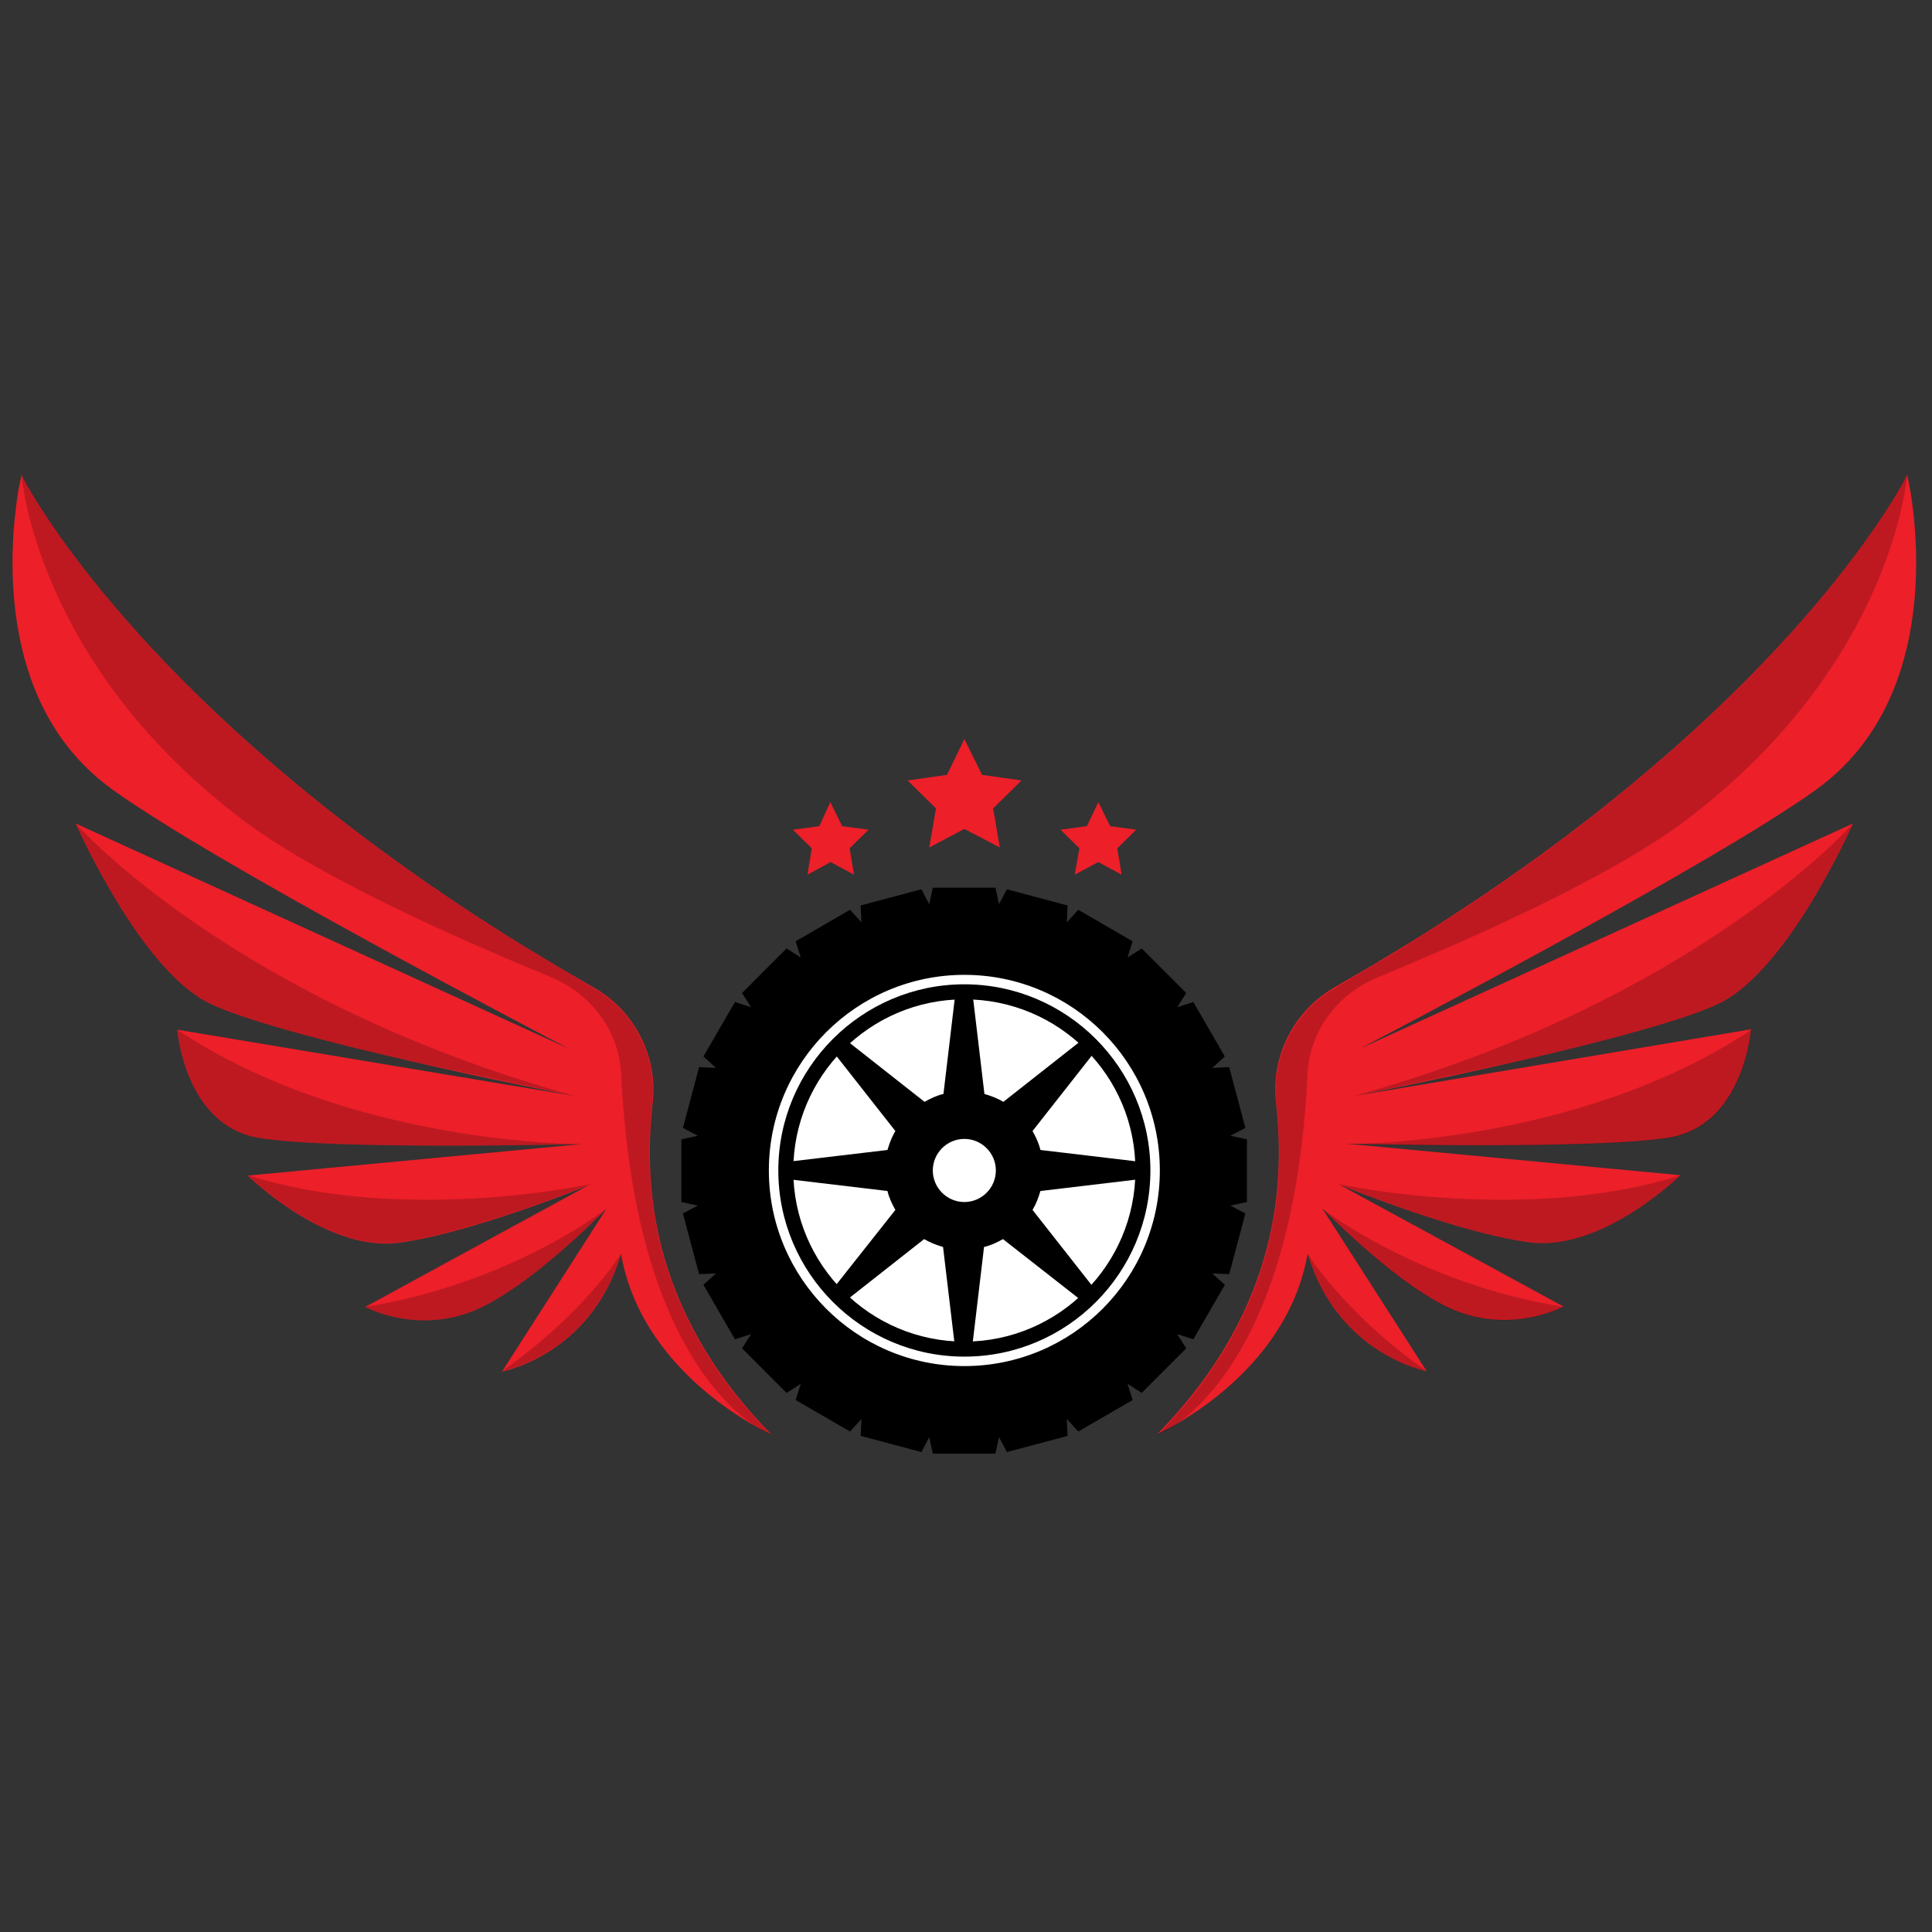<svg xmlns="http://www.w3.org/2000/svg" xmlns:xlink="http://www.w3.org/1999/xlink" width="250" zoomAndPan="magnify" viewBox="0 0 187.5 187.5" height="250" preserveAspectRatio="xMidYMid meet" version="1.0"><rect x="0" y="0" width="187.5" height="187.5" fill="#333333" stroke="none"/><defs><clipPath id="cdc0fcabba"><path d="M 66 86 L 122 86 L 122 141.074 L 66 141.074 Z M 66 86 " clip-rule="nonzero"/></clipPath><clipPath id="42a436c51d"><path d="M 112 46.078 L 186 46.078 L 186 140 L 112 140 Z M 112 46.078 " clip-rule="nonzero"/></clipPath><clipPath id="02194410bf"><path d="M 112 46.078 L 186 46.078 L 186 140 L 112 140 Z M 112 46.078 " clip-rule="nonzero"/></clipPath><clipPath id="709b5d3af5"><path d="M 1 46.078 L 75 46.078 L 75 140 L 1 140 Z M 1 46.078 " clip-rule="nonzero"/></clipPath><clipPath id="37836ac1e9"><path d="M 2 46.078 L 75 46.078 L 75 140 L 2 140 Z M 2 46.078 " clip-rule="nonzero"/></clipPath></defs><path fill="#000000" d="M 119.445 113.555 C 119.445 114.398 119.41 115.238 119.332 116.082 C 119.254 116.922 119.141 117.766 118.949 118.609 C 118.797 119.449 118.566 120.254 118.336 121.059 C 118.109 121.859 117.801 122.664 117.496 123.43 C 117.191 124.195 116.809 124.961 116.426 125.727 C 116.043 126.453 115.582 127.18 115.125 127.91 C 114.664 128.598 114.168 129.285 113.594 129.938 C 113.059 130.586 112.484 131.199 111.871 131.812 C 111.262 132.426 110.648 132.961 110 133.496 C 109.348 134.031 108.66 134.531 107.973 134.988 C 107.281 135.449 106.555 135.906 105.789 136.289 C 105.027 136.672 104.262 137.055 103.496 137.363 C 102.73 137.668 101.926 137.973 101.125 138.203 C 100.32 138.434 99.48 138.664 98.676 138.816 C 97.836 138.969 96.992 139.121 96.152 139.199 C 95.309 139.277 94.469 139.312 93.629 139.312 C 92.785 139.312 91.945 139.277 91.102 139.199 C 90.262 139.121 89.418 139.008 88.578 138.816 C 87.738 138.664 86.934 138.434 86.129 138.203 C 85.328 137.973 84.523 137.668 83.758 137.363 C 82.992 137.055 82.227 136.672 81.465 136.289 C 80.738 135.906 80.012 135.449 79.281 134.988 C 78.594 134.531 77.906 134.031 77.254 133.496 C 76.605 132.961 75.992 132.387 75.383 131.812 C 74.77 131.199 74.195 130.586 73.66 129.938 C 73.125 129.285 72.629 128.598 72.129 127.91 C 71.672 127.219 71.211 126.492 70.828 125.727 C 70.445 125 70.066 124.234 69.758 123.43 C 69.453 122.664 69.148 121.859 68.918 121.059 C 68.688 120.254 68.457 119.41 68.305 118.609 C 68.152 117.766 68 116.922 67.922 116.082 C 67.848 115.238 67.809 114.398 67.809 113.555 C 67.809 112.715 67.848 111.871 67.922 111.031 C 68 110.188 68.113 109.344 68.305 108.504 C 68.457 107.66 68.688 106.859 68.918 106.055 C 69.148 105.25 69.453 104.445 69.758 103.68 C 70.066 102.914 70.445 102.148 70.828 101.383 C 71.211 100.656 71.672 99.93 72.129 99.203 C 72.59 98.516 73.086 97.824 73.66 97.176 C 74.195 96.523 74.77 95.91 75.383 95.297 C 75.992 94.688 76.605 94.152 77.254 93.613 C 77.906 93.078 78.594 92.582 79.281 92.121 C 79.973 91.664 80.699 91.203 81.465 90.82 C 82.227 90.438 82.992 90.055 83.758 89.75 C 84.523 89.441 85.328 89.137 86.129 88.906 C 86.934 88.676 87.773 88.449 88.578 88.293 C 89.418 88.141 90.262 87.988 91.102 87.91 C 91.945 87.836 92.785 87.797 93.629 87.797 C 94.469 87.797 95.309 87.836 96.152 87.91 C 96.992 87.988 97.836 88.102 98.676 88.293 C 99.52 88.449 100.32 88.676 101.125 88.906 C 101.926 89.137 102.73 89.441 103.496 89.75 C 104.262 90.055 105.027 90.438 105.789 90.82 C 106.555 91.203 107.246 91.664 107.973 92.121 C 108.66 92.582 109.348 93.078 110 93.613 C 110.648 94.152 111.262 94.723 111.871 95.297 C 112.484 95.91 113.059 96.523 113.594 97.176 C 114.129 97.824 114.625 98.516 115.125 99.203 C 115.582 99.891 116.043 100.617 116.426 101.383 C 116.809 102.148 117.191 102.879 117.496 103.68 C 117.801 104.445 118.109 105.25 118.336 106.055 C 118.566 106.859 118.797 107.699 118.949 108.504 C 119.102 109.344 119.254 110.188 119.332 111.031 C 119.371 111.871 119.445 112.715 119.445 113.555 Z M 119.445 113.555 " fill-opacity="1" fill-rule="nonzero"/><path fill="#ffffff" d="M 113.52 113.555 C 113.52 114.207 113.48 114.855 113.402 115.508 C 113.328 116.156 113.25 116.809 113.098 117.461 C 112.945 118.109 112.828 118.723 112.637 119.375 C 112.445 119.984 112.219 120.598 111.988 121.211 C 111.719 121.824 111.453 122.398 111.145 122.973 C 110.84 123.547 110.496 124.121 110.152 124.656 C 109.809 125.191 109.387 125.727 109.004 126.223 C 108.582 126.723 108.164 127.219 107.703 127.68 C 107.246 128.137 106.746 128.559 106.25 128.98 C 105.754 129.402 105.219 129.785 104.684 130.129 C 104.145 130.473 103.574 130.816 103 131.125 C 102.426 131.43 101.852 131.699 101.238 131.965 C 100.629 132.234 100.016 132.426 99.402 132.617 C 98.789 132.809 98.141 132.961 97.492 133.074 C 96.84 133.191 96.191 133.305 95.539 133.383 C 94.891 133.457 94.238 133.457 93.59 133.457 C 92.938 133.457 92.289 133.418 91.637 133.383 C 90.988 133.305 90.336 133.227 89.688 133.074 C 89.035 132.961 88.426 132.809 87.773 132.617 C 87.164 132.426 86.551 132.195 85.938 131.965 C 85.328 131.699 84.754 131.43 84.18 131.125 C 83.605 130.816 83.031 130.473 82.496 130.129 C 81.961 129.785 81.426 129.363 80.93 128.98 C 80.43 128.559 79.934 128.137 79.473 127.68 C 79.016 127.219 78.594 126.723 78.172 126.223 C 77.754 125.727 77.371 125.191 77.027 124.656 C 76.684 124.121 76.336 123.547 76.031 122.973 C 75.727 122.398 75.457 121.824 75.191 121.211 C 74.922 120.598 74.73 119.984 74.539 119.375 C 74.348 118.762 74.195 118.109 74.082 117.461 C 73.965 116.809 73.852 116.156 73.773 115.508 C 73.699 114.855 73.699 114.207 73.699 113.555 C 73.699 112.906 73.738 112.254 73.773 111.605 C 73.852 110.953 73.93 110.301 74.082 109.652 C 74.195 109 74.348 108.387 74.539 107.738 C 74.73 107.086 74.961 106.512 75.191 105.902 C 75.457 105.289 75.727 104.715 76.031 104.141 C 76.336 103.566 76.684 102.992 77.027 102.457 C 77.371 101.922 77.793 101.383 78.172 100.887 C 78.594 100.391 79.016 99.891 79.473 99.434 C 79.934 98.973 80.43 98.551 80.93 98.133 C 81.426 97.711 81.961 97.328 82.496 96.984 C 83.031 96.637 83.605 96.293 84.18 95.988 C 84.754 95.68 85.328 95.414 85.938 95.145 C 86.551 94.879 87.164 94.688 87.773 94.496 C 88.387 94.305 89.035 94.152 89.688 94.035 C 90.336 93.922 90.988 93.805 91.637 93.77 C 92.289 93.691 92.938 93.652 93.59 93.652 C 94.238 93.652 94.891 93.691 95.539 93.77 C 96.191 93.844 96.84 93.922 97.492 94.035 C 98.141 94.152 98.754 94.344 99.402 94.496 C 100.016 94.688 100.629 94.914 101.238 95.145 C 101.852 95.414 102.426 95.68 103 95.988 C 103.574 96.293 104.145 96.637 104.684 96.984 C 105.219 97.328 105.754 97.75 106.25 98.133 C 106.746 98.551 107.246 98.973 107.703 99.434 C 108.164 99.891 108.582 100.391 109.004 100.887 C 109.426 101.383 109.809 101.922 110.152 102.457 C 110.496 102.992 110.84 103.566 111.145 104.141 C 111.453 104.715 111.719 105.289 111.988 105.902 C 112.254 106.512 112.445 107.125 112.637 107.738 C 112.828 108.352 112.98 109 113.098 109.652 C 113.211 110.301 113.328 110.953 113.402 111.605 C 113.48 112.254 113.52 112.906 113.52 113.555 Z M 113.52 113.555 " fill-opacity="1" fill-rule="nonzero"/><path fill="#ffffff" d="M 110.918 113.555 C 110.918 114.129 110.879 114.703 110.84 115.238 C 110.801 115.812 110.688 116.348 110.574 116.922 C 110.457 117.496 110.305 118.035 110.152 118.57 C 110 119.105 109.809 119.641 109.578 120.176 C 109.348 120.711 109.117 121.211 108.852 121.707 C 108.582 122.207 108.277 122.703 107.973 123.164 C 107.664 123.621 107.32 124.082 106.938 124.539 C 106.594 124.961 106.211 125.383 105.789 125.805 C 105.371 126.188 104.949 126.57 104.527 126.953 C 104.07 127.297 103.648 127.641 103.152 127.984 C 102.691 128.293 102.195 128.598 101.699 128.863 C 101.199 129.133 100.664 129.363 100.168 129.594 C 99.633 129.82 99.098 130.012 98.562 130.168 C 98.027 130.32 97.453 130.473 96.918 130.586 C 96.344 130.703 95.809 130.777 95.234 130.855 C 94.66 130.895 94.086 130.934 93.551 130.934 C 93.016 130.934 92.402 130.895 91.867 130.855 C 91.293 130.816 90.758 130.703 90.184 130.586 C 89.609 130.473 89.074 130.32 88.539 130.168 C 88.004 130.012 87.469 129.82 86.934 129.594 C 86.398 129.363 85.902 129.133 85.402 128.863 C 84.906 128.598 84.41 128.293 83.949 127.984 C 83.492 127.68 83.031 127.336 82.574 126.953 C 82.152 126.605 81.73 126.223 81.309 125.805 C 80.93 125.422 80.547 125 80.164 124.539 C 79.82 124.082 79.473 123.66 79.129 123.164 C 78.824 122.703 78.52 122.207 78.25 121.707 C 77.984 121.211 77.754 120.711 77.523 120.176 C 77.293 119.641 77.102 119.105 76.949 118.57 C 76.797 118.035 76.645 117.461 76.527 116.922 C 76.414 116.348 76.336 115.812 76.262 115.238 C 76.223 114.664 76.184 114.09 76.184 113.555 C 76.184 113.02 76.223 112.406 76.262 111.871 C 76.301 111.297 76.414 110.762 76.527 110.188 C 76.645 109.613 76.797 109.078 76.949 108.543 C 77.102 108.004 77.293 107.469 77.523 106.934 C 77.754 106.398 77.984 105.902 78.25 105.402 C 78.52 104.906 78.824 104.406 79.129 103.949 C 79.438 103.488 79.781 103.031 80.164 102.57 C 80.508 102.148 80.891 101.73 81.309 101.309 C 81.73 100.887 82.152 100.543 82.574 100.16 C 83.031 99.816 83.453 99.469 83.949 99.164 C 84.41 98.859 84.906 98.551 85.402 98.285 C 85.902 98.016 86.438 97.785 86.934 97.559 C 87.469 97.328 88.004 97.137 88.539 96.984 C 89.074 96.828 89.648 96.676 90.184 96.562 C 90.758 96.445 91.293 96.371 91.867 96.293 C 92.441 96.254 93.016 96.219 93.551 96.219 C 94.086 96.219 94.699 96.254 95.234 96.293 C 95.809 96.332 96.344 96.445 96.918 96.562 C 97.492 96.676 98.027 96.828 98.562 96.984 C 99.098 97.137 99.633 97.328 100.168 97.559 C 100.703 97.785 101.199 98.016 101.699 98.285 C 102.195 98.551 102.691 98.859 103.152 99.164 C 103.609 99.469 104.07 99.816 104.527 100.16 C 104.949 100.504 105.371 100.887 105.789 101.309 C 106.172 101.691 106.555 102.113 106.938 102.57 C 107.281 102.992 107.629 103.449 107.973 103.949 C 108.277 104.406 108.582 104.906 108.852 105.402 C 109.117 105.902 109.348 106.438 109.578 106.934 C 109.809 107.469 110 108.004 110.152 108.543 C 110.305 109.078 110.457 109.652 110.574 110.188 C 110.688 110.762 110.762 111.297 110.84 111.871 C 110.879 112.445 110.918 113.02 110.918 113.555 Z M 110.918 113.555 " fill-opacity="1" fill-rule="nonzero"/><path fill="#000000" d="M 93.59 131.66 C 83.645 131.66 75.535 123.547 75.535 113.594 C 75.535 103.641 83.645 95.527 93.59 95.527 C 103.535 95.527 111.645 103.641 111.645 113.594 C 111.645 123.547 103.574 131.66 93.59 131.66 Z M 93.59 96.984 C 84.41 96.984 76.988 104.445 76.988 113.594 C 76.988 122.742 84.445 130.203 93.59 130.203 C 102.73 130.203 110.191 122.742 110.191 113.594 C 110.227 104.406 102.77 96.984 93.59 96.984 Z M 93.59 96.984 " fill-opacity="1" fill-rule="nonzero"/><path fill="#ffffff" d="M 97.375 113.555 C 97.375 113.824 97.336 114.055 97.301 114.281 C 97.262 114.512 97.184 114.781 97.07 115.012 C 96.992 115.238 96.84 115.469 96.727 115.66 C 96.574 115.852 96.418 116.043 96.266 116.234 C 96.074 116.426 95.883 116.578 95.691 116.695 C 95.5 116.848 95.273 116.961 95.043 117.039 C 94.812 117.113 94.582 117.191 94.316 117.27 C 94.086 117.305 93.82 117.344 93.59 117.344 C 93.359 117.344 93.09 117.305 92.863 117.27 C 92.633 117.23 92.363 117.152 92.137 117.039 C 91.906 116.961 91.676 116.809 91.484 116.695 C 91.293 116.539 91.102 116.387 90.91 116.234 C 90.719 116.043 90.566 115.852 90.453 115.66 C 90.301 115.469 90.184 115.238 90.109 115.012 C 90.031 114.781 89.953 114.551 89.879 114.281 C 89.84 114.055 89.801 113.785 89.801 113.555 C 89.801 113.289 89.84 113.059 89.879 112.828 C 89.918 112.598 89.992 112.332 90.109 112.102 C 90.184 111.871 90.336 111.641 90.453 111.449 C 90.605 111.258 90.758 111.066 90.91 110.875 C 91.102 110.684 91.293 110.531 91.484 110.418 C 91.676 110.266 91.906 110.148 92.137 110.074 C 92.363 109.996 92.594 109.918 92.863 109.844 C 93.09 109.805 93.359 109.766 93.59 109.766 C 93.82 109.766 94.086 109.805 94.316 109.844 C 94.547 109.883 94.812 109.957 95.043 110.074 C 95.273 110.148 95.5 110.301 95.691 110.418 C 95.883 110.57 96.074 110.723 96.266 110.875 C 96.457 111.066 96.609 111.258 96.727 111.449 C 96.879 111.641 96.992 111.871 97.07 112.102 C 97.145 112.332 97.223 112.559 97.301 112.828 C 97.336 113.098 97.375 113.324 97.375 113.555 Z M 97.375 113.555 " fill-opacity="1" fill-rule="nonzero"/><path fill="#000000" d="M 93.59 117.422 C 91.484 117.422 89.766 115.699 89.766 113.594 C 89.766 111.488 91.484 109.766 93.59 109.766 C 95.691 109.766 97.414 111.488 97.414 113.594 C 97.414 115.699 95.691 117.422 93.59 117.422 Z M 93.59 109.844 C 91.523 109.844 89.879 111.488 89.879 113.555 C 89.879 115.621 91.523 117.27 93.59 117.27 C 95.656 117.27 97.301 115.621 97.301 113.555 C 97.301 111.527 95.656 109.844 93.59 109.844 Z M 93.59 109.844 " fill-opacity="1" fill-rule="nonzero"/><path fill="#000000" d="M 93.59 134.414 C 82.113 134.414 72.742 125.074 72.742 113.594 C 72.742 102.113 82.074 92.773 93.59 92.773 C 105.102 92.773 114.438 102.113 114.438 113.594 C 114.438 125.074 105.102 134.414 93.59 134.414 Z M 93.59 94.609 C 83.145 94.609 74.617 103.105 74.617 113.594 C 74.617 124.043 83.109 132.578 93.59 132.578 C 104.07 132.578 112.562 124.082 112.562 113.594 C 112.562 103.105 104.07 94.609 93.59 94.609 Z M 93.59 94.609 " fill-opacity="1" fill-rule="nonzero"/><path fill="#000000" d="M 110.953 114.398 L 110.953 112.789 L 100.973 111.605 C 100.816 110.953 100.551 110.379 100.207 109.766 L 106.402 101.883 L 105.254 100.734 L 97.375 106.934 C 96.801 106.59 96.191 106.359 95.539 106.168 L 94.355 96.18 L 92.746 96.18 L 91.562 106.168 C 90.91 106.32 90.336 106.59 89.727 106.934 L 81.848 100.734 L 80.699 101.883 L 86.895 109.766 C 86.551 110.34 86.32 110.953 86.129 111.605 L 76.145 112.789 L 76.145 114.398 L 86.129 115.586 C 86.281 116.234 86.551 116.809 86.895 117.422 L 80.66 125.305 L 81.809 126.453 L 89.688 120.254 C 90.262 120.598 90.875 120.828 91.523 121.02 L 92.711 131.008 L 94.316 131.008 L 95.5 121.02 C 96.152 120.867 96.727 120.598 97.336 120.254 L 105.254 126.453 L 106.402 125.305 L 100.207 117.422 C 100.551 116.848 100.781 116.234 100.973 115.586 Z M 93.59 116.656 C 91.906 116.656 90.527 115.277 90.527 113.594 C 90.527 111.91 91.906 110.531 93.59 110.531 C 95.273 110.531 96.648 111.91 96.648 113.594 C 96.648 115.277 95.273 116.656 93.59 116.656 Z M 93.59 116.656 " fill-opacity="1" fill-rule="nonzero"/><g clip-path="url(#cdc0fcabba)"><path fill="#000000" d="M 121.016 110.57 L 119.41 110.227 L 120.863 109.461 L 119.293 103.566 L 117.648 103.641 L 118.871 102.531 L 115.812 97.25 L 114.246 97.75 L 115.125 96.371 L 110.801 92.047 L 109.426 92.926 L 109.922 91.355 L 104.645 88.293 L 103.535 89.52 L 103.609 87.875 L 97.719 86.305 L 96.953 87.758 L 96.609 86.152 L 90.527 86.152 L 90.184 87.758 L 89.418 86.305 L 83.527 87.875 L 83.605 89.52 L 82.496 88.293 L 77.219 91.355 L 77.715 92.926 L 76.336 92.047 L 72.016 96.371 L 72.895 97.75 L 71.328 97.25 L 68.266 102.531 L 69.492 103.641 L 67.848 103.566 L 66.277 109.461 L 67.73 110.227 L 66.125 110.57 L 66.125 116.656 L 67.73 117 L 66.277 117.766 L 67.848 123.66 L 69.492 123.582 L 68.266 124.691 L 71.328 129.977 L 72.895 129.477 L 72.016 130.855 L 76.336 135.18 L 77.715 134.301 L 77.219 135.871 L 82.496 138.93 L 83.605 137.707 L 83.527 139.352 L 89.418 140.922 L 90.184 139.469 L 90.527 141.074 L 96.609 141.074 L 96.953 139.469 L 97.719 140.922 L 103.609 139.352 L 103.535 137.707 L 104.645 138.93 L 109.922 135.871 L 109.426 134.301 L 110.801 135.18 L 115.125 130.855 L 114.246 129.477 L 115.812 129.977 L 118.871 124.691 L 117.648 123.582 L 119.293 123.66 L 120.863 117.766 L 119.41 117 L 121.016 116.656 Z M 113.02 128.484 L 108.508 133 L 102.961 136.176 L 96.801 137.82 L 90.414 137.82 L 84.254 136.176 L 78.711 133 L 74.195 128.484 L 71.02 122.973 L 69.336 116.809 L 69.336 110.457 L 71.02 104.293 L 74.195 98.781 L 78.711 94.266 L 84.254 91.09 L 90.414 89.441 L 96.801 89.441 L 102.961 91.09 L 108.508 94.266 L 113.02 98.781 L 116.195 104.293 L 117.84 110.457 L 117.84 116.809 L 116.195 122.973 Z M 113.02 128.484 " fill-opacity="1" fill-rule="nonzero"/></g><g clip-path="url(#42a436c51d)"><path fill="#ed1f29" d="M 131.992 101.766 L 179.844 79.914 C 179.73 80.141 173.648 93.961 166.953 97.328 C 163.664 98.973 155.172 101.191 147.293 102.992 C 139.453 104.789 132.262 106.207 131.496 106.359 C 131.496 106.359 131.496 106.359 131.457 106.359 L 169.938 99.891 C 169.938 99.891 169.25 109.117 162.098 110.379 C 154.98 111.605 130.652 110.992 130.652 110.992 L 163.09 114.055 C 163.09 114.055 155.48 121.555 148.363 120.559 C 141.516 119.641 130.691 115.277 129.891 114.934 C 129.852 114.934 129.852 114.934 129.852 114.895 L 151.73 126.797 C 151.73 126.797 147.062 129.363 141.516 127.297 C 136.125 125.266 128.664 117.613 128.32 117.27 L 138.457 133.074 C 138.457 133.074 129.812 131.469 126.906 121.668 C 125.145 131.734 116.082 137.211 113.211 138.738 C 113.211 138.738 113.211 138.738 113.172 138.738 C 112.676 139.008 112.371 139.121 112.332 139.16 C 124.535 126.723 124.609 114.168 123.844 107.051 C 123.844 106.973 123.809 106.859 123.809 106.742 C 123.461 103.105 124.953 99.547 127.633 97.176 C 128.207 96.676 128.781 96.254 129.43 95.871 C 131.418 94.723 133.332 93.613 135.207 92.465 C 136.199 91.855 137.234 91.242 138.191 90.629 C 170.016 70.574 182.062 51.477 184.59 47.035 C 184.934 46.383 185.086 46.078 185.086 46.078 C 185.086 46.078 185.238 46.73 185.43 47.801 C 186.234 52.891 187.609 67.934 176.785 76.238 C 175.98 76.852 174.988 77.539 173.801 78.305 C 161.906 86.152 132.91 101.27 131.992 101.766 Z M 131.992 101.766 " fill-opacity="1" fill-rule="nonzero"/></g><path fill="#000000" d="M 179.844 79.914 C 179.73 80.141 173.648 93.961 166.953 97.328 C 163.664 98.973 155.172 101.191 147.293 102.992 C 142.781 103.949 137.539 105.059 131.496 106.359 C 131.496 106.359 131.496 106.359 131.457 106.359 C 131.457 106.359 131.457 106.359 131.418 106.359 C 164.469 97.176 179.617 80.18 179.844 79.914 Z M 179.844 79.914 " fill-opacity="0.2" fill-rule="nonzero"/><path fill="#000000" d="M 169.977 99.93 C 169.977 99.93 169.289 109.152 162.133 110.418 C 155.02 111.641 130.691 111.031 130.691 111.031 C 130.691 111.031 153.105 111.184 169.977 99.93 Z M 169.977 99.93 " fill-opacity="0.2" fill-rule="nonzero"/><path fill="#000000" d="M 163.129 114.055 C 163.129 114.055 155.516 121.555 148.402 120.559 C 141.555 119.641 130.73 115.277 129.926 114.934 C 129.891 114.934 129.891 114.934 129.891 114.895 C 130.195 115.012 148.172 118.801 163.129 114.055 Z M 163.129 114.055 " fill-opacity="0.2" fill-rule="nonzero"/><g clip-path="url(#02194410bf)"><path fill="#000000" d="M 135.246 92.504 C 134.785 92.773 134.363 93.039 133.906 93.309 C 133.867 93.348 133.828 93.387 133.754 93.387 C 132.871 93.922 131.953 94.457 131.074 94.992 C 131 95.031 130.922 95.07 130.844 95.145 C 130.387 95.414 129.926 95.645 129.469 95.949 C 128.816 96.332 128.246 96.754 127.672 97.25 C 124.992 99.625 123.5 103.184 123.844 106.82 C 123.844 106.895 123.883 107.012 123.883 107.125 C 124.648 114.246 124.57 126.797 112.371 139.238 C 112.41 139.199 112.715 139.086 113.211 138.816 C 113.211 138.816 113.211 138.816 113.25 138.816 C 116.195 137.094 125.758 129.668 126.906 103.949 C 126.98 102.879 127.25 101.805 127.672 100.773 C 128.781 98.094 131 95.949 133.715 94.84 C 143.316 90.898 156.664 84.926 163.816 79.453 C 183.824 64.219 185.086 46.078 185.086 46.078 C 185.086 46.078 173.953 68.93 135.246 92.504 Z M 135.246 92.504 " fill-opacity="0.2" fill-rule="nonzero"/></g><path fill="#000000" d="M 151.73 126.836 C 151.73 126.836 147.062 129.402 141.516 127.336 C 136.125 125.305 128.664 117.652 128.32 117.305 C 128.59 117.496 137.77 124.578 151.73 126.836 Z M 151.73 126.836 " fill-opacity="0.2" fill-rule="nonzero"/><path fill="#000000" d="M 138.457 133.074 C 138.457 133.074 129.812 131.469 126.906 121.668 C 126.906 121.668 130.348 127.371 138.457 133.074 Z M 138.457 133.074 " fill-opacity="0.2" fill-rule="nonzero"/><g clip-path="url(#709b5d3af5)"><path fill="#ed1f29" d="M 55.184 101.766 L 7.332 79.914 C 7.449 80.141 13.531 93.961 20.223 97.328 C 23.512 98.973 32.004 101.191 39.883 102.992 C 47.727 104.789 54.918 106.207 55.684 106.359 C 55.684 106.359 55.684 106.359 55.719 106.359 L 17.203 99.93 C 17.203 99.93 17.891 109.152 25.043 110.418 C 32.156 111.641 56.484 111.031 56.484 111.031 L 24.047 114.09 C 24.047 114.09 31.66 121.594 38.773 120.598 C 45.621 119.68 56.445 115.316 57.25 114.973 C 57.289 114.973 57.289 114.973 57.289 114.934 L 35.449 126.836 C 35.449 126.836 40.113 129.402 45.66 127.336 C 51.055 125.305 58.512 117.652 58.855 117.305 L 48.719 133.113 C 48.719 133.113 57.363 131.508 60.273 121.707 C 62.031 131.773 71.098 137.246 73.965 138.777 C 73.965 138.777 73.965 138.777 74.004 138.777 C 74.5 139.047 74.809 139.16 74.848 139.199 C 62.645 126.762 62.566 114.207 63.332 107.086 C 63.332 107.012 63.371 106.895 63.371 106.781 C 63.715 103.145 62.223 99.586 59.547 97.211 C 58.973 96.715 58.398 96.293 57.746 95.91 C 55.758 94.762 53.848 93.652 51.973 92.504 C 50.977 91.891 49.945 91.281 48.988 90.668 C 17.164 70.574 5.113 51.477 2.59 47.035 C 2.246 46.422 2.094 46.078 2.094 46.078 C 2.094 46.078 1.941 46.73 1.75 47.801 C 0.945 52.891 -0.434 67.973 10.395 76.238 C 11.195 76.852 12.191 77.539 13.375 78.305 C 25.273 86.152 54.266 101.27 55.184 101.766 Z M 55.184 101.766 " fill-opacity="1" fill-rule="nonzero"/></g><path fill="#000000" d="M 7.332 79.914 C 7.449 80.141 13.531 93.961 20.223 97.328 C 23.512 98.973 32.004 101.191 39.883 102.992 C 44.398 103.949 49.637 105.059 55.684 106.359 C 55.684 106.359 55.684 106.359 55.719 106.359 C 55.719 106.359 55.719 106.359 55.758 106.359 C 22.711 97.176 7.562 80.18 7.332 79.914 Z M 7.332 79.914 " fill-opacity="0.2" fill-rule="nonzero"/><path fill="#000000" d="M 17.203 99.93 C 17.203 99.93 17.891 109.152 25.043 110.418 C 32.156 111.641 56.484 111.031 56.484 111.031 C 56.484 111.031 34.031 111.184 17.203 99.93 Z M 17.203 99.93 " fill-opacity="0.2" fill-rule="nonzero"/><path fill="#000000" d="M 24.047 114.055 C 24.047 114.055 31.66 121.555 38.773 120.559 C 45.621 119.641 56.445 115.277 57.25 114.934 C 57.289 114.934 57.289 114.934 57.289 114.895 C 56.984 115.012 39.004 118.801 24.047 114.055 Z M 24.047 114.055 " fill-opacity="0.2" fill-rule="nonzero"/><g clip-path="url(#37836ac1e9)"><path fill="#000000" d="M 51.934 92.504 C 52.391 92.773 52.812 93.039 53.273 93.309 C 53.312 93.348 53.348 93.387 53.426 93.387 C 54.305 93.922 55.223 94.457 56.102 94.992 C 56.18 95.031 56.258 95.07 56.332 95.145 C 56.793 95.414 57.25 95.645 57.711 95.949 C 58.359 96.332 58.934 96.754 59.508 97.25 C 62.184 99.625 63.676 103.184 63.332 106.82 C 63.332 106.895 63.293 107.012 63.293 107.125 C 62.527 114.246 62.605 126.797 74.809 139.238 C 74.77 139.199 74.465 139.086 73.965 138.816 C 73.965 138.816 73.965 138.816 73.93 138.816 C 70.984 137.094 61.418 129.668 60.273 103.949 C 60.195 102.879 59.93 101.805 59.508 100.773 C 58.398 98.094 56.18 95.949 53.5 94.84 C 43.902 90.898 30.551 84.926 23.398 79.453 C 3.355 64.219 2.094 46.078 2.094 46.078 C 2.094 46.078 13.223 68.93 51.934 92.504 Z M 51.934 92.504 " fill-opacity="0.2" fill-rule="nonzero"/></g><path fill="#000000" d="M 35.449 126.836 C 35.449 126.836 40.113 129.402 45.66 127.336 C 51.055 125.305 58.512 117.652 58.855 117.305 C 58.629 117.496 49.41 124.578 35.449 126.836 Z M 35.449 126.836 " fill-opacity="0.2" fill-rule="nonzero"/><path fill="#000000" d="M 48.719 133.074 C 48.719 133.074 57.363 131.469 60.273 121.668 C 60.273 121.668 56.828 127.371 48.719 133.074 Z M 48.719 133.074 " fill-opacity="0.2" fill-rule="nonzero"/><path fill="#ed1f29" d="M 93.59 71.723 L 95.309 75.203 L 99.137 75.742 L 96.383 78.457 L 97.031 82.246 L 93.59 80.449 L 90.184 82.246 L 90.836 78.457 L 88.082 75.742 L 91.906 75.203 Z M 93.59 71.723 " fill-opacity="1" fill-rule="nonzero"/><path fill="#ed1f29" d="M 106.594 77.844 L 107.742 80.18 L 110.266 80.523 L 108.43 82.324 L 108.852 84.887 L 106.594 83.664 L 104.301 84.887 L 104.758 82.324 L 102.922 80.523 L 105.484 80.18 Z M 106.594 77.844 " fill-opacity="1" fill-rule="nonzero"/><path fill="#ed1f29" d="M 80.582 77.844 L 81.73 80.18 L 84.293 80.523 L 82.457 82.324 L 82.879 84.887 L 80.621 83.664 L 78.363 84.887 L 78.785 82.324 L 76.949 80.523 L 79.512 80.18 Z M 80.582 77.844 " fill-opacity="1" fill-rule="nonzero"/></svg>